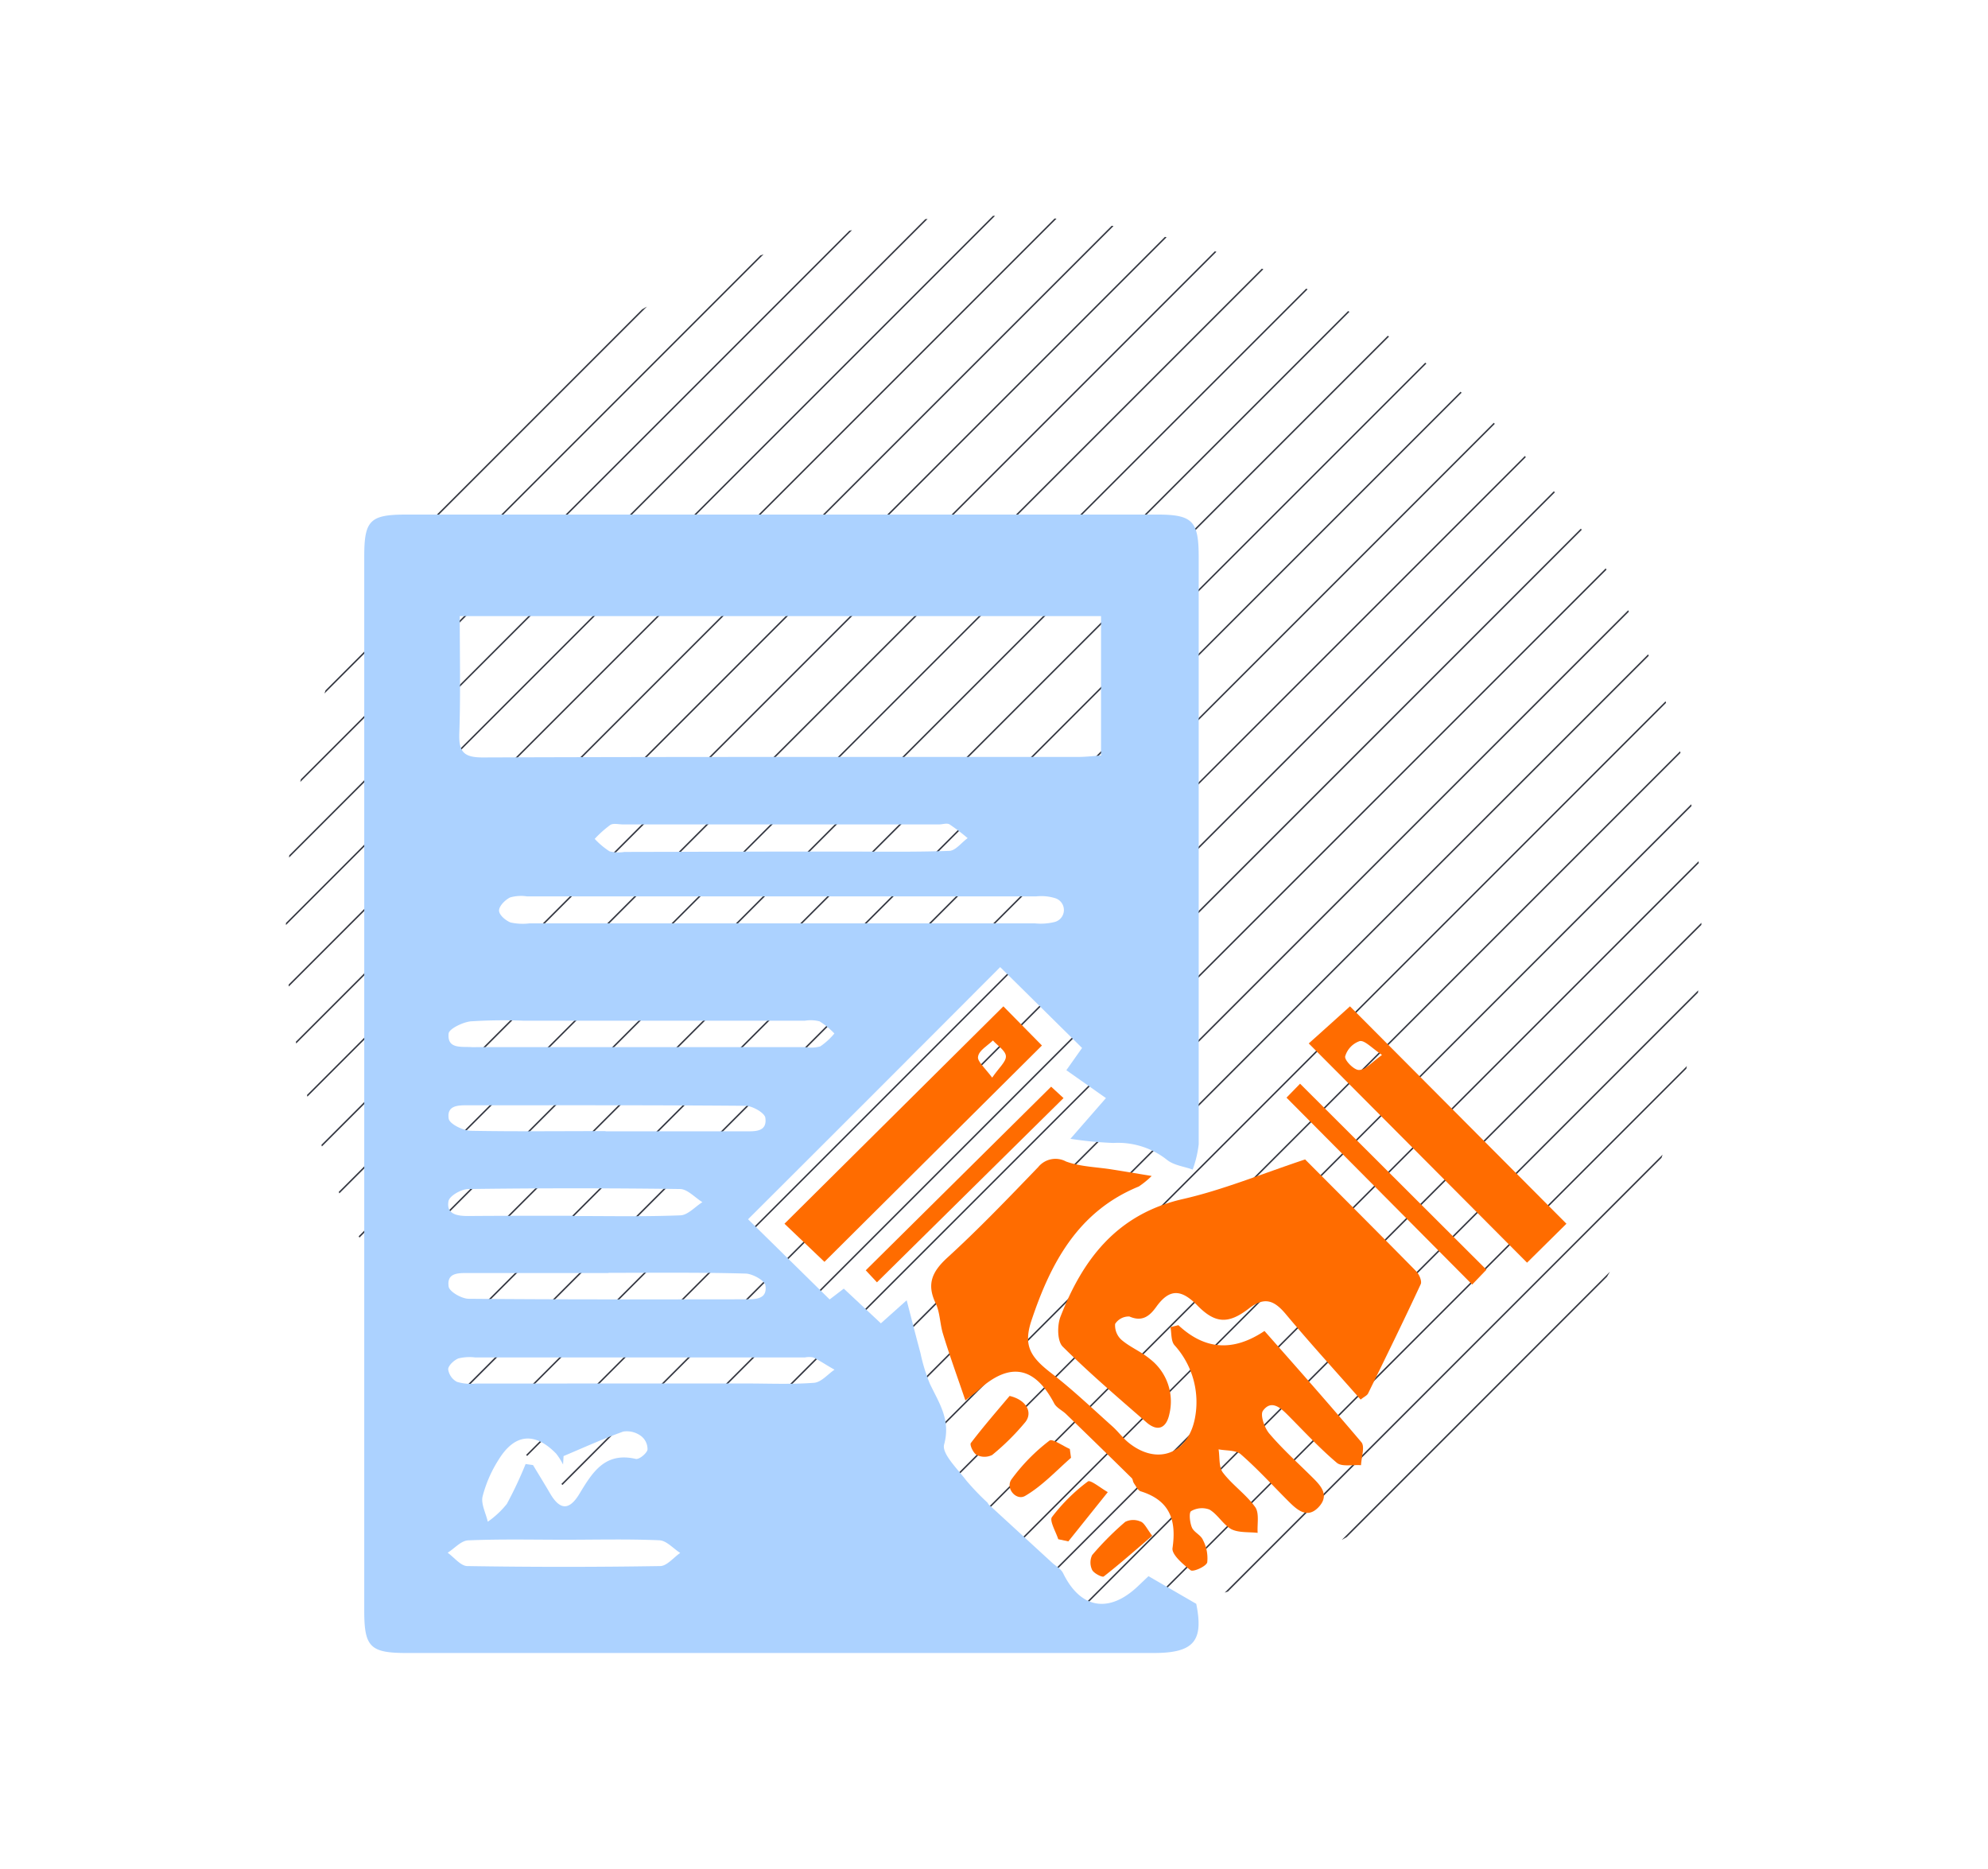 <svg xmlns="http://www.w3.org/2000/svg" xmlns:xlink="http://www.w3.org/1999/xlink" id="Layer_1" data-name="Layer 1" viewBox="0 0 268.09 252"><defs><style>.cls-1,.cls-3{fill:none;}.cls-2{clip-path:url(#clip-path);}.cls-3{stroke:#343741;stroke-linecap:square;stroke-width:0.2px;}.cls-4{fill:#acd2ff;}.cls-5{fill:#ff6c00;}</style><clipPath id="clip-path"><path class="cls-1" d="M134,29.1a95.44,95.44,0,1,0,95.44,95.44A95.44,95.44,0,0,0,134,29.1"></path></clipPath></defs><g class="cls-2"><path class="cls-3" d="M253.34,274.21l8.68-8.68m0-8.67-17.35,17.35m-8.68,0,26-26m0-8.68-34.71,34.71m-8.67,0L262,230.83m0-8.68L210,274.21m-8.68,0L262,213.47m0-8.67-69.41,69.41m-8.68,0L262,196.12m0-8.67-86.77,86.76m-8.67,0L262,178.77m0-8.68L157.9,274.21m-8.67,0L262,161.42m0-8.68L140.55,274.21m-8.68,0L262,144.06m0-8.67L123.2,274.21m-8.68,0L262,126.71m0-8.68L105.84,274.21m-8.67,0L262,109.36m0-8.68L88.49,274.21m-8.67,0L262,92m0-8.68L71.14,274.21m-8.68,0L262,74.65M262,66,53.79,274.21m-8.68,0L262,57.3m0-8.68L36.43,274.21m-8.67,0L262,40m0-8.68L19.08,274.21m-8.67,0L262,22.6m0-8.68L1.73,274.21m0-8.68L253.34,13.92m-8.67,0L1.73,256.86m0-8.68L236,13.92m-8.68,0L1.73,239.5m0-8.67L218.64,13.92m-8.68,0L1.73,222.15m0-8.68L201.28,13.92m-8.67,0L1.73,204.8m0-8.68,182.2-182.2m-8.68,0L1.73,187.45m0-8.68L166.58,13.92m-8.68,0L1.73,170.09m0-8.67,147.5-147.5m-8.68,0L1.73,152.74m0-8.68L131.87,13.92m-8.67,0L1.73,135.39m0-8.68L114.52,13.92m-8.68,0L1.73,118m0-8.67L97.17,13.92m-8.68,0L1.73,100.68m0-8.67L79.82,13.92m-8.68,0L1.73,83.33m0-8.68L62.46,13.92m-8.67,0L1.73,66m0-8.68L45.11,13.92m-8.68,0L1.73,48.62m0-8.67,26-26m-8.68,0L1.73,31.27m0-8.67,8.68-8.68"></path></g><path class="cls-4" d="M134.88,130.4c-11.28,11.31-22.7,22.74-34,34l11,10.81,1.91-1.46,5,4.68,3.48-3.11c.68,2.61,1.25,4.87,1.86,7.12a23.69,23.69,0,0,0,1.26,4.12c1.23,2.6,2.85,4.85,1.93,8.2-.34,1.24,1.77,3.25,2.92,4.78a33.62,33.62,0,0,0,2.92,3.06c.07.06.08.18.15.24l8.54,7.84c.51.47,1.22.85,1.51,1.43,2.34,4.81,6.19,5.49,10.12,1.74l1.4-1.33,6.44,3.73c1,4.95-.26,6.62-5.67,6.63H54.84c-4.91,0-5.72-.8-5.72-5.69V75.05c0-4.91.77-5.67,5.71-5.67H156c4.83,0,5.65.84,5.65,5.75q0,39.57,0,79.16a15.08,15.08,0,0,1-.81,3.41c-1.16-.42-2.53-.57-3.45-1.3a10.64,10.64,0,0,0-7.25-2.29,50.16,50.16,0,0,1-5.79-.56l4.79-5.49-5.34-3.76,2.12-3Zm13.6-47.33H62c0,5.44.12,10.63-.06,15.8-.09,2.51.6,3.27,3.2,3.26,26.75-.1,53.51-.06,80.26-.07,1,0,2-.12,3.08-.19ZM105.2,124.5h34.35a7.79,7.79,0,0,0,2.57-.16,1.67,1.67,0,0,0,.19-3.23,6.31,6.31,0,0,0-2.55-.25H71.05a5.29,5.29,0,0,0-2.27.15c-.66.33-1.47,1.14-1.48,1.75s.89,1.36,1.55,1.62a7.55,7.55,0,0,0,2.57.12Zm0-9.68h8.65c4.71,0,9.43.08,14.13-.09.86,0,1.67-1.12,2.51-1.72a26.41,26.41,0,0,0-2.43-1.85c-.36-.22-.94,0-1.42,0H84c-.58,0-1.28-.19-1.7.07a14.87,14.87,0,0,0-2.1,1.88,10.5,10.5,0,0,0,2,1.68,4.85,4.85,0,0,0,2,.08ZM86.59,137.63H70.71a69.31,69.31,0,0,0-7.21.08c-1.09.11-2.91,1-3,1.63-.22,2.14,1.72,1.75,3.1,1.85a5.61,5.61,0,0,0,.58,0h44.44a4.66,4.66,0,0,0,2-.1,9.42,9.42,0,0,0,1.9-1.74,10.45,10.45,0,0,0-2-1.64,4.86,4.86,0,0,0-2-.08Zm-.2,48.91h14.14c3.08,0,6.17.14,9.23-.09,1-.07,1.85-1.15,2.78-1.77-1-.55-1.87-1.15-2.85-1.65a2.93,2.93,0,0,0-1.15,0H64.1a6.36,6.36,0,0,0-2.28.13c-.59.24-1.36.94-1.38,1.47a2.27,2.27,0,0,0,1.18,1.69,6.5,6.5,0,0,0,2.55.23C71.57,186.55,79,186.54,86.39,186.54Zm-4.73-34h18.75c1.35,0,3.07.13,2.8-1.82-.09-.67-1.74-1.61-2.68-1.62-12.4-.1-24.81-.07-37.21-.07-1.35,0-3.11-.11-2.81,1.81.12.71,1.92,1.6,3,1.63C69.54,152.58,75.6,152.51,81.66,152.51Zm.4,19.11H63.3c-1.36,0-3.08-.13-2.8,1.82.1.69,1.75,1.64,2.7,1.65,12.41.11,24.82.08,37.23.07,1.37,0,3.08.06,2.79-1.87-.11-.68-1.74-1.58-2.69-1.6C94.37,171.55,88.21,171.62,82.06,171.62Zm-4.74-7.69c4.8,0,9.61.1,14.4-.09,1,0,2-1.15,3-1.78-1-.61-2-1.75-3-1.77q-14.25-.19-28.52,0c-1,0-2.59.93-2.72,1.64-.33,1.83,1.28,2,2.7,2C67.91,163.92,72.61,163.93,77.32,163.93ZM76,196.33l-.07,1.14A8.6,8.6,0,0,0,75,196c-2.87-2.94-5.57-2.71-7.73.77a17.16,17.16,0,0,0-2.19,5c-.24,1,.44,2.26.7,3.41a12.31,12.31,0,0,0,2.57-2.4,53.9,53.9,0,0,0,2.53-5.38l1,.14c.77,1.28,1.56,2.55,2.31,3.84,1.32,2.25,2.57,2.31,3.94.05,1.74-2.87,3.42-5.69,7.6-4.72.44.11,1.45-.7,1.59-1.24a2.23,2.23,0,0,0-.85-1.83,3.21,3.21,0,0,0-2.41-.62C81.33,194,78.67,195.2,76,196.33Zm.2,11.28c-4.33,0-8.66-.1-13,.08-1,0-1.89,1.09-2.83,1.67.88.63,1.76,1.79,2.65,1.8q13,.21,26,0c.91,0,1.81-1.16,2.71-1.77-.94-.6-1.85-1.67-2.82-1.71C84.65,207.5,80.41,207.61,76.18,207.61Z"></path><path class="cls-5" d="M158.91,178.68c3.57,3.33,7.38,3.61,11.61.78,4.42,5,8.84,10,13.07,15,.5.6,0,2-.05,3.1-1.11-.09-2.58.25-3.27-.33-2.36-2-4.44-4.26-6.62-6.45-1-1-2.23-2.07-3.33-.57-.41.55.19,2.3.84,3.07,1.74,2.05,3.75,3.87,5.67,5.77,1.21,1.19,2.55,2.49,1,4.15s-2.93.37-4.13-.83c-2.11-2.11-4.13-4.33-6.37-6.28-.67-.59-2-.47-3-.67.18,1.07,0,2.4.61,3.17,1.28,1.67,3.12,2.92,4.33,4.62.58.82.25,2.29.33,3.47-1.18-.13-2.52,0-3.5-.47-1.14-.6-1.86-2-3-2.67a2.89,2.89,0,0,0-2.47.21c-.32.19-.18,1.53.1,2.2s1.21,1,1.5,1.71a5.29,5.29,0,0,1,.57,3c-.15.55-1.89,1.32-2.23,1.07-1-.78-2.59-2.12-2.45-3,.56-3.83-.41-6.44-4.29-7.65-.36-.11-.61-.64-.86-1s-.17-.59-.35-.78q-4.41-4.34-8.86-8.64c-.52-.5-1.29-.84-1.6-1.44-2.64-5-6-5.64-10.26-1.75-.35.31-.73.58-1.71,1.36-1.09-3.18-2.11-6-3-8.9-.44-1.37-.41-2.92-1-4.18-1.27-2.62-.48-4.3,1.57-6.18C132,165.7,136,161.52,140,157.37a3,3,0,0,1,3.76-.76c1.93.71,4.11.74,6.17,1.07,1.53.24,3.06.5,5.38.88a11.8,11.8,0,0,1-1.74,1.42c-8.18,3.34-11.88,10.31-14.47,18.06-1.14,3.41-.14,4.94,2.7,7.13s5.51,4.74,8.23,7.17c.78.7,1.41,1.59,2.24,2.24,3.79,3,7.91,1.47,8.86-3.3a11.42,11.42,0,0,0-2.76-9.92c-.47-.57-.37-1.6-.53-2.42Z"></path><path class="cls-5" d="M176,156.33c4.57,4.59,9.81,9.82,15,15.1.39.4.78,1.32.59,1.72-2.3,4.95-4.7,9.84-7.1,14.74-.15.29-.57.46-1,.82-3.43-3.89-6.85-7.64-10.11-11.54-1.58-1.88-2.88-2.36-5-.71-2.74,2.1-4.51,2-6.89-.42-2.12-2.16-3.72-2.39-5.55.15-.86,1.2-1.86,2.1-3.63,1.32a2.18,2.18,0,0,0-1.93,1,2.62,2.62,0,0,0,.85,2.14c1.16,1,2.64,1.58,3.81,2.56a7.23,7.23,0,0,1,2.65,7.47c-.4,1.87-1.56,2.44-3.11,1.08-3.82-3.33-7.69-6.63-11.28-10.2-.72-.73-.75-2.81-.3-4,3-7.76,7.62-13.83,16.44-15.87C164.84,160.47,170.08,158.3,176,156.33Z"></path><path class="cls-5" d="M111.18,170.14,105.79,165l29.52-29.31,5.2,5.28ZM133.8,145.3c.92-1.35,1.9-2.16,1.85-2.9s-1.13-1.41-1.75-2.11c-.73.71-1.87,1.33-2,2.16C131.73,143.07,132.83,144,133.8,145.3Z"></path><path class="cls-5" d="M211.24,165l-5.31,5.25-29.44-29.56c1.67-1.49,3.71-3.33,5.56-5Zm-24.89-22.77c-1.45-1-2.34-2-3-1.85a3.09,3.09,0,0,0-1.95,2.06c-.1.53,1.2,1.84,1.85,1.83C184.12,144.28,184.93,143.28,186.35,142.26Z"></path><path class="cls-5" d="M173.49,148l1.83-1.88,25.13,25.08-1.92,2Z"></path><path class="cls-5" d="M118.26,172.9l-1.51-1.62,25-24.76,1.67,1.54Z"></path><path class="cls-5" d="M142.71,207.54c-.32-1-1.23-2.53-.84-3a24.14,24.14,0,0,1,4.84-4.79c.33-.26,1.76.92,2.68,1.44l-5.32,6.64Z"></path><path class="cls-5" d="M155.38,207.08c-2.25,1.92-4.34,3.77-6.53,5.48-.2.16-1.34-.42-1.57-.88a2.31,2.31,0,0,1,0-2,40.14,40.14,0,0,1,4.46-4.48,2.42,2.42,0,0,1,2-.07C154.29,205.28,154.58,206,155.38,207.08Z"></path><path class="cls-5" d="M136.15,188.22c2.24.52,3.18,2.22,2.1,3.55a32.54,32.54,0,0,1-4.45,4.41,2.34,2.34,0,0,1-2.08,0c-.45-.22-1-1.38-.79-1.62C132.59,192.38,134.39,190.31,136.15,188.22Z"></path><path class="cls-5" d="M144.43,196.56c-2,1.75-3.9,3.81-6.19,5.14-1.19.69-2.66-1-1.86-2.2a25.4,25.4,0,0,1,5.15-5.26c.37-.3,1.8.72,2.74,1.13Z"></path></svg>